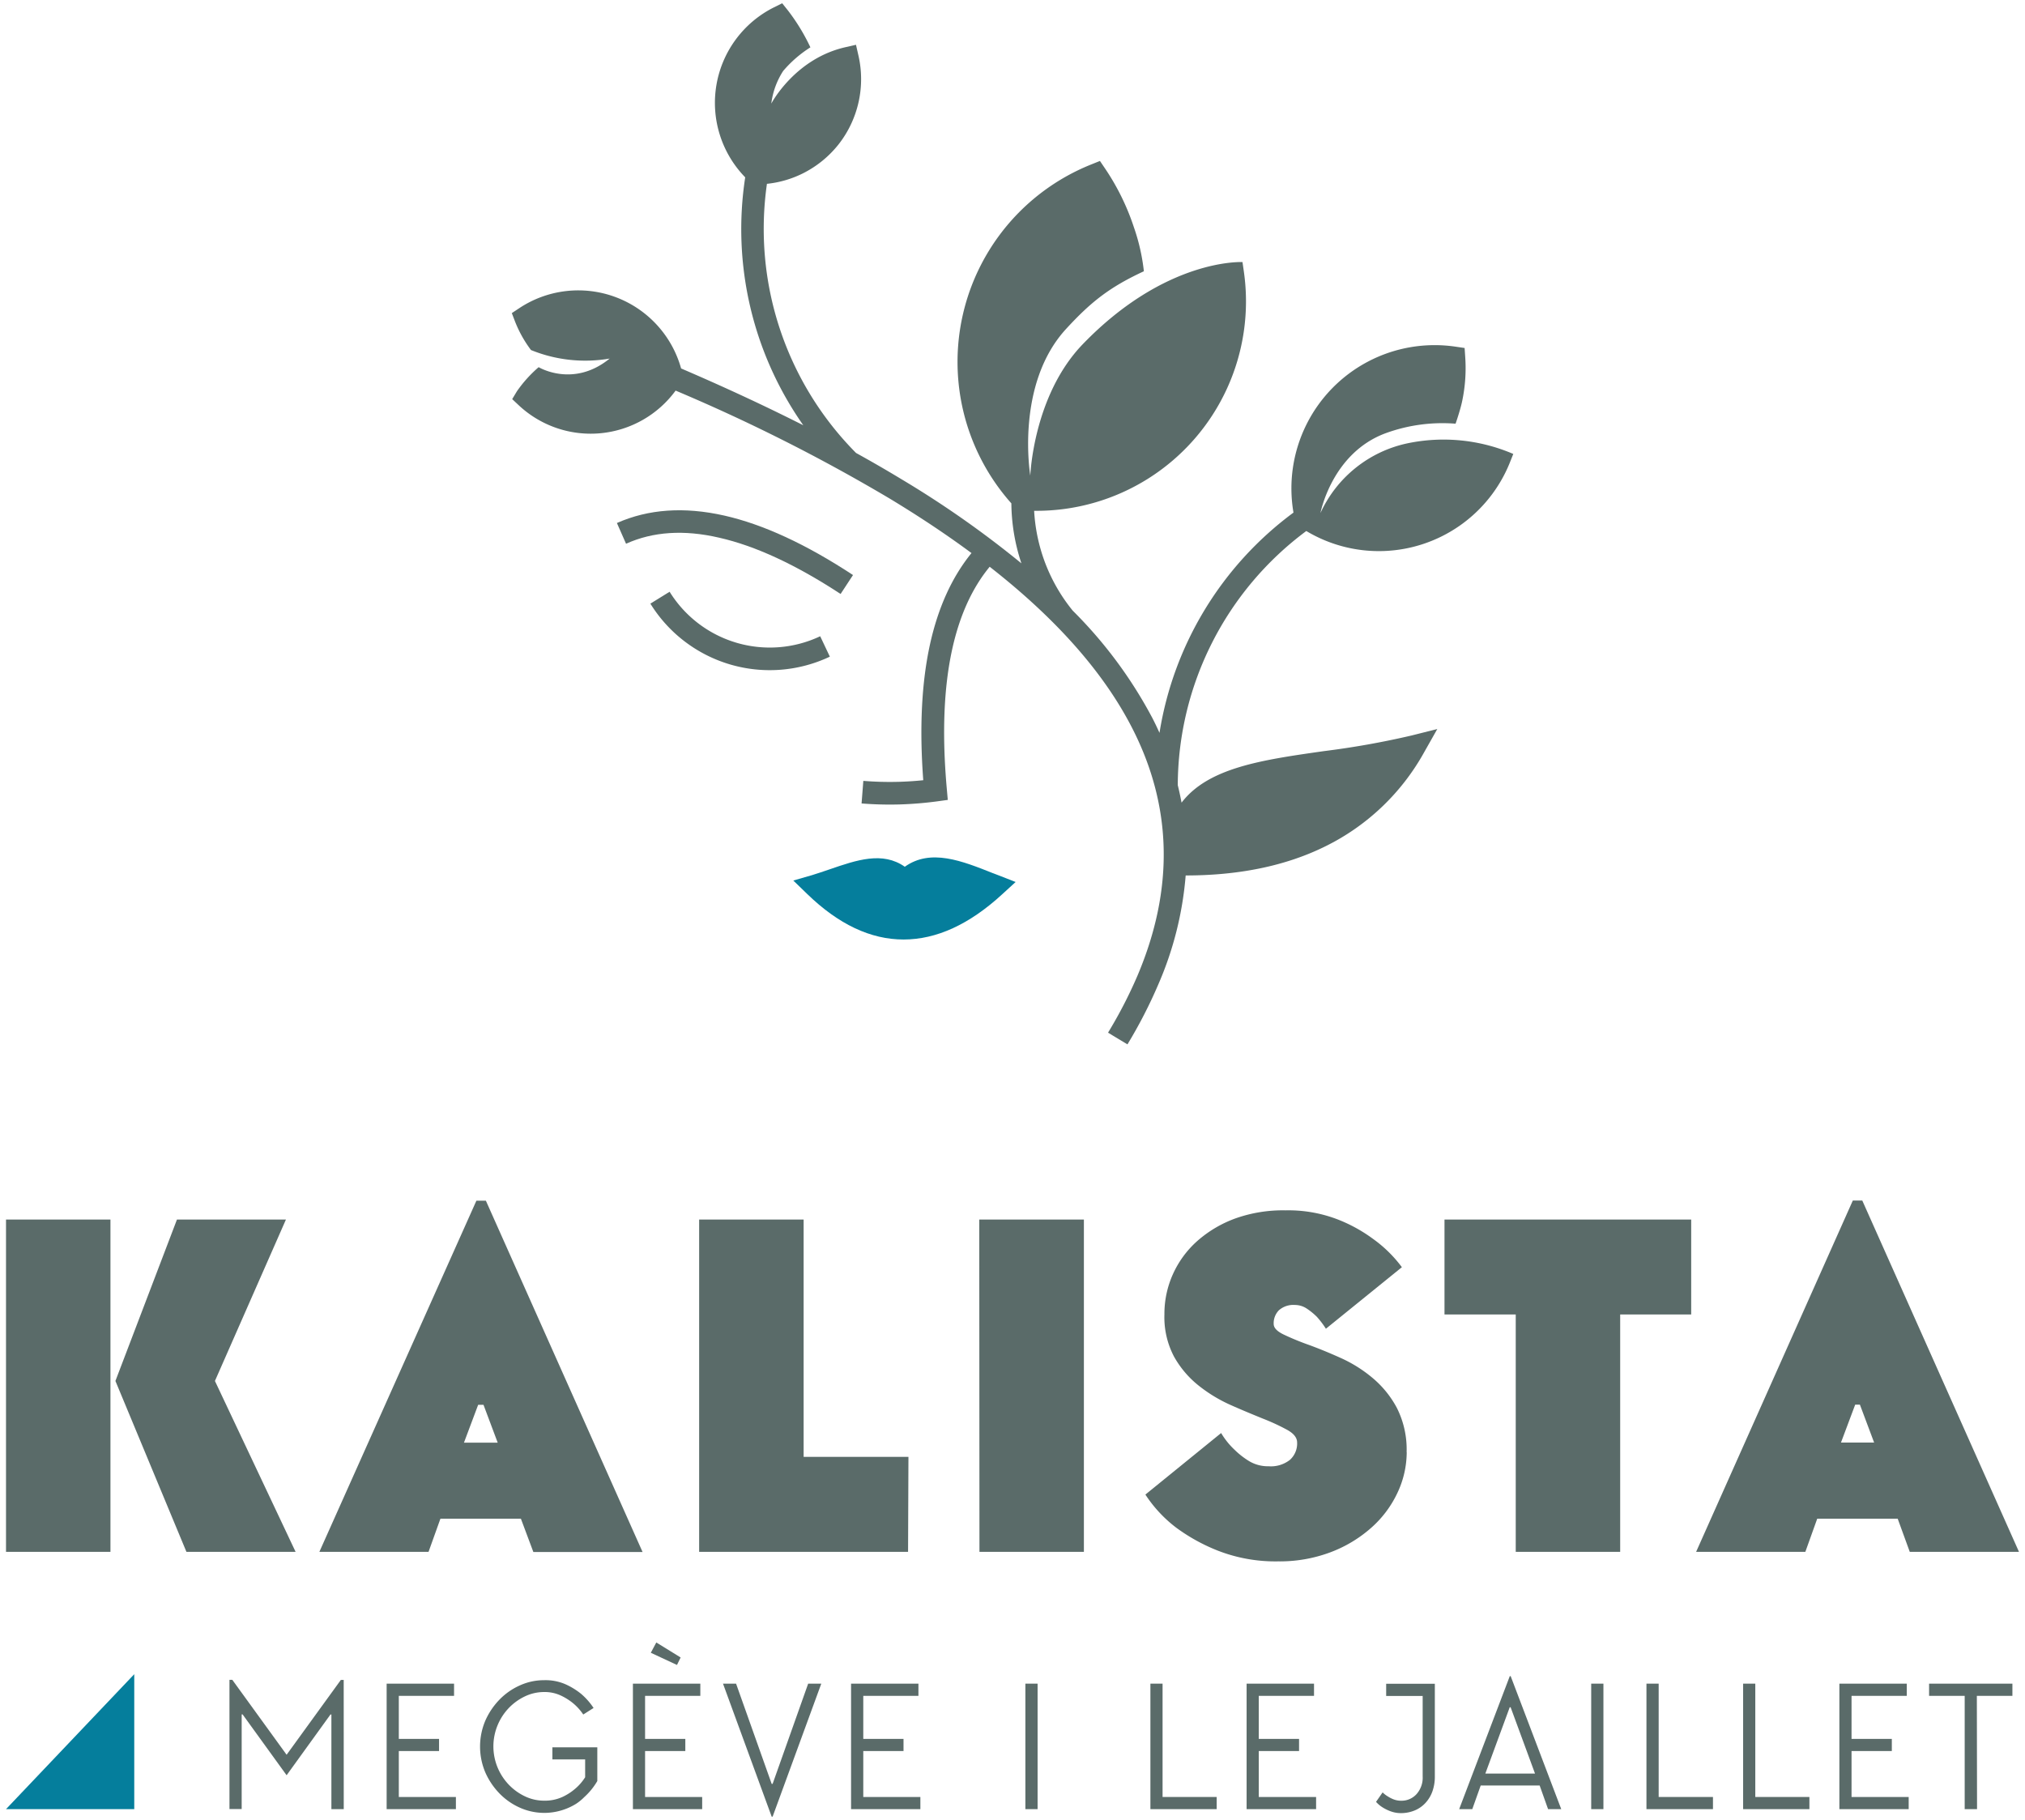 <?xml version="1.0" encoding="UTF-8"?> <svg xmlns="http://www.w3.org/2000/svg" id="Calque_1" data-name="Calque 1" viewBox="0 0 427.74 384.38"><title>EDIFIM_KALISTA_LOGO-OK</title><path d="M392.87,296.72l3,8h-7l3-8Zm10.53,31.09h23.07l-33.1-74.21h-2l-33.1,74.21h23.07l2.51-7h17Zm-98.28-50.14h15.05v50.14h22.06V277.67h15V257.61H305.12Zm-8,29.08a19.47,19.47,0,0,0-2.05-9.33,21.31,21.31,0,0,0-5.22-6.41,28.72,28.72,0,0,0-6.77-4.21c-2.4-1.08-4.66-2-6.76-2.76a55.35,55.35,0,0,1-5.22-2.16c-1.37-.67-2.06-1.4-2.06-2.21a3.9,3.9,0,0,1,1.11-2.9,4.62,4.62,0,0,1,3.41-1.11,4.51,4.51,0,0,1,2.45.75,13.86,13.86,0,0,1,2.16,1.76,18.73,18.73,0,0,1,1.9,2.51l16.05-13a27.56,27.56,0,0,0-6.12-6,32.17,32.17,0,0,0-7.62-4.16,29,29,0,0,0-10.83-1.85A30,30,0,0,0,261,257.36a25.16,25.16,0,0,0-8.07,4.76,20.76,20.76,0,0,0-5.16,7,20.4,20.4,0,0,0-1.81,8.52,17.84,17.84,0,0,0,2,8.87,20.69,20.69,0,0,0,5.22,6.17,31.16,31.16,0,0,0,6.77,4.11c2.4,1.07,4.66,2,6.77,2.86a44.89,44.89,0,0,1,5.21,2.41c1.37.77,2.06,1.65,2.06,2.65a4.65,4.65,0,0,1-1.51,3.66,6.5,6.5,0,0,1-4.51,1.36,7.75,7.75,0,0,1-4.06-1.05,17,17,0,0,1-3.16-2.46,16,16,0,0,1-2.81-3.51l-16,13a28,28,0,0,0,6.52,7,38.85,38.85,0,0,0,8.72,4.82A33.45,33.45,0,0,0,270,329.82a30.42,30.42,0,0,0,11-1.91,27.58,27.58,0,0,0,8.57-5.12,22.68,22.68,0,0,0,5.57-7.36,20.25,20.25,0,0,0,2-8.68m-90.25,21.06h22.06v-70.2H206.85Zm-15-20.06H169.75V257.61H147.68v70.2h44.13Zm-89.76-11,3,8H98l3-8Zm10.53,31.09h23.07l-33.1-74.21h-2L67.46,327.81H90.52l2.51-7h17ZM45.4,291.71l15-34.1H37.38l-13,34.1,15,36.1H62.44Zm-22.07-34.1H1.27v70.2H23.33Z" style="fill:#5a6b69"></path><polygon points="1.27 382.16 28.36 382.16 28.36 353.65 1.27 382.16" style="fill:#057e9c"></polygon><path d="M72.61,382.16H70v-20h-.19L60.54,375l-9.3-12.86h-.19v20H48.47v-27.3h.6l11.47,15.83L72,354.86h.6Z" style="fill:#5a6b69"></path><path d="M95.91,355.65v2.58H84.24v9.09h8.5v2.57h-8.5v9.7H96.3v2.57H81.67V355.65Z" style="fill:#5a6b69"></path><path d="M119.47,355.79a15,15,0,0,1,3.26,2,14.11,14.11,0,0,1,2.65,3l-2.18,1.38a11.22,11.22,0,0,0-2.13-2.37,12.29,12.29,0,0,0-2.65-1.66,8.1,8.1,0,0,0-3.52-.72,9.38,9.38,0,0,0-4,.91,11.56,11.56,0,0,0-3.42,2.46,11.69,11.69,0,0,0-2.37,3.64,11.67,11.67,0,0,0,0,8.94,11.76,11.76,0,0,0,2.37,3.63,11.56,11.56,0,0,0,3.42,2.46,9.38,9.38,0,0,0,4,.91,9,9,0,0,0,3.87-.77,11.65,11.65,0,0,0,2.69-1.72,10.44,10.44,0,0,0,2.14-2.46v-3.76h-6.92V369.1h9.49v7.12a14.12,14.12,0,0,1-2.73,3.37,10.61,10.61,0,0,1-1.72,1.42,12.62,12.62,0,0,1-1.84.95,12.86,12.86,0,0,1-2.27.71,12.62,12.62,0,0,1-7.82-.83,13.81,13.81,0,0,1-4.29-3,15.12,15.12,0,0,1-3-4.47,14,14,0,0,1,0-10.87,15.12,15.12,0,0,1,3-4.47,13.81,13.81,0,0,1,4.29-3,12.28,12.28,0,0,1,5.11-1.11A10.56,10.56,0,0,1,119.47,355.79Z" style="fill:#5a6b69"></path><path d="M147.93,355.65v2.58H136.26v9.09h8.5v2.57h-8.5v9.7h12.06v2.57H133.69V355.65Zm-9.3-8.7,5.14,3.17L143,351.7l-5.53-2.57Z" style="fill:#5a6b69"></path><path d="M163,383.74l-10.28-28.09h2.76L163,376.82h.2l7.51-21.17h2.77l-10.28,28.09Z" style="fill:#5a6b69"></path><path d="M194,355.65v2.58H182.35v9.09h8.5v2.57h-8.5v9.7h12.06v2.57H179.77V355.65Z" style="fill:#5a6b69"></path><path d="M257,382.16H243V355.65h2.57v23.94H257Z" style="fill:#5a6b69"></path><path d="M277.56,355.65v2.58H265.89v9.09h8.51v2.57h-8.51v9.7H278v2.57H263.32V355.65Z" style="fill:#5a6b69"></path><path d="M293.15,379.47a6.5,6.5,0,0,0,1.29.65,4.37,4.37,0,0,0,1.52.26A4.25,4.25,0,0,0,299.2,379a5.19,5.19,0,0,0,1.31-3.75v-17H292.8v-2.58h10.28v19.59a9.22,9.22,0,0,1-.53,3.2,7.1,7.1,0,0,1-1.49,2.43,6.43,6.43,0,0,1-2.25,1.55A7.57,7.57,0,0,1,296,383a6.28,6.28,0,0,1-2.25-.38,9,9,0,0,1-1.67-.81,6.37,6.37,0,0,1-1.42-1.19l1.39-2A5.38,5.38,0,0,0,293.15,379.47Z" style="fill:#5a6b69"></path><path d="M327,382.16l-1.78-5H312.77l-1.78,5h-2.77l10.69-28.09h.19l10.68,28.09Zm-2.76-7.52-5.15-14h-.19l-5.15,14Z" style="fill:#5a6b69"></path><path d="M338.69,355.65v26.51h-2.58V355.65Z" style="fill:#5a6b69"></path><path d="M361.83,382.16H347.78V355.65h2.58v23.94h11.47Z" style="fill:#5a6b69"></path><path d="M382.2,382.16h-14V355.65h2.57v23.94H382.2Z" style="fill:#5a6b69"></path><path d="M402.77,355.65v2.58H391.1v9.09h8.51v2.57H391.1v9.7h12.07v2.57H388.53V355.65Z" style="fill:#5a6b69"></path><path d="M417.61,382.16H415V358.23h-7.52v-2.58h17.6v2.58h-7.51Z" style="fill:#5a6b69"></path><path d="M173.25,134.4A24.9,24.9,0,0,1,141.44,125l-4.06,2.51a29.65,29.65,0,0,0,37.91,11.2Z" style="fill:#5a6b69"></path><path d="M128.78,75.74c-7.68,6.26-15,1.82-15,1.82a27,27,0,0,0-4.59,5.09l-1,1.66,1.43,1.34a22.23,22.23,0,0,0,33.09-3.14A371.32,371.32,0,0,1,187.9,105.3q9.42,5.69,17.31,11.53-6.18,7.59-8.76,19.25-2.67,12.13-1.43,28.73c-1.73.18-3.46.29-5.19.34a69.56,69.56,0,0,1-7.47-.2l-.37,4.77a75.11,75.11,0,0,0,8,.21,77.92,77.92,0,0,0,7.95-.65l2.26-.31-.2-2.27q-1.56-17.34,1.14-29.59,2.35-10.64,7.91-17.39,21.06,16.46,30.06,34,12.81,24.94,1.14,52.42a96.25,96.25,0,0,1-6.2,12l4.1,2.47a100.91,100.91,0,0,0,6.5-12.62,72.09,72.09,0,0,0,5.8-23.06c11.21,0,21.08-2,29.42-6.11a48.17,48.17,0,0,0,21-20L303.6,154l-5.42,1.36a178.35,178.35,0,0,1-18.49,3.3c-13.08,1.86-24.45,3.48-30.11,10.89-.23-1.23-.5-2.47-.8-3.7a67.15,67.15,0,0,1,27.15-53.68,29.81,29.81,0,0,0,43-14.47l.72-1.81a37.29,37.29,0,0,0-22.42-2.23,26.18,26.18,0,0,0-18.31,14.71s2.39-12.68,13.8-16.87a35,35,0,0,1,14.74-2s1-2.85,1.4-4.8a33.75,33.75,0,0,0,.64-9.26l-.13-1.93-1.91-.28a30.26,30.26,0,0,0-34.24,35.05,71.93,71.93,0,0,0-28.3,46.53c-.49-1.09-1-2.17-1.57-3.26A94,94,0,0,0,226.6,129a36.43,36.43,0,0,1-6.16-11,36.86,36.86,0,0,1-2-10.1,44.24,44.24,0,0,0,44.29-50.6l-.28-1.94s-16.15-.88-33.75,17.36c-10.47,10.86-11.07,27.75-11.07,27.75s-3.26-19.23,7.57-31c5.19-5.64,9.1-8.78,16.42-12.17A42,42,0,0,0,239.51,48a50.11,50.11,0,0,0-6.1-12.42L232.34,34l-1.79.72a44.93,44.93,0,0,0-16.92,71.61A41.16,41.16,0,0,0,215.75,119a209.92,209.92,0,0,0-25.38-17.8q-4.59-2.78-9.55-5.52A67.19,67.19,0,0,1,162,38.83a22.1,22.1,0,0,0,7.52-2.17,22.43,22.43,0,0,0,7.64-6.2,22.33,22.33,0,0,0,4.17-18.72l-.52-2.28L179,9.88c-11,2.27-16.08,12-16.08,12A16.42,16.42,0,0,1,165.42,15,25.28,25.28,0,0,1,171.18,10a42,42,0,0,0-4.76-7.81l-1.2-1.5-1.73.86a22.55,22.55,0,0,0-6.08,35.91,72.06,72.06,0,0,0,12.27,52.37q-12-6.07-25.81-12a22.55,22.55,0,0,0-34.16-12.75l-1.6,1.06.69,1.8a25.33,25.33,0,0,0,3.36,6A30.34,30.34,0,0,0,128.78,75.74Z" style="fill:#5a6b69"></path><path d="M151.91,113.58q11.47,2.6,25.65,11.89l2.62-4Q165.32,111.7,153,108.91q-12.69-2.86-22.69,1.57l1.93,4.38Q140.78,111,151.91,113.58Z" style="fill:#5a6b69"></path><path d="M209.81,184.48c-6.65-2.65-13.24-5.28-18.69-1.39-4.7-3.3-10.16-1.42-15.89.55-1.3.44-2.61.89-3.73,1.23L167.57,186l2.93,2.84q9.92,9.62,20.36,9.62t20.85-9.57l2.82-2.58L211,184.93C208.17,183.82,211,185,209.81,184.48Z" style="fill:#057e9c"></path><path d="M219.17,355.65v26.51h-2.58V355.65Z" style="fill:#5a6b69"></path></svg> 